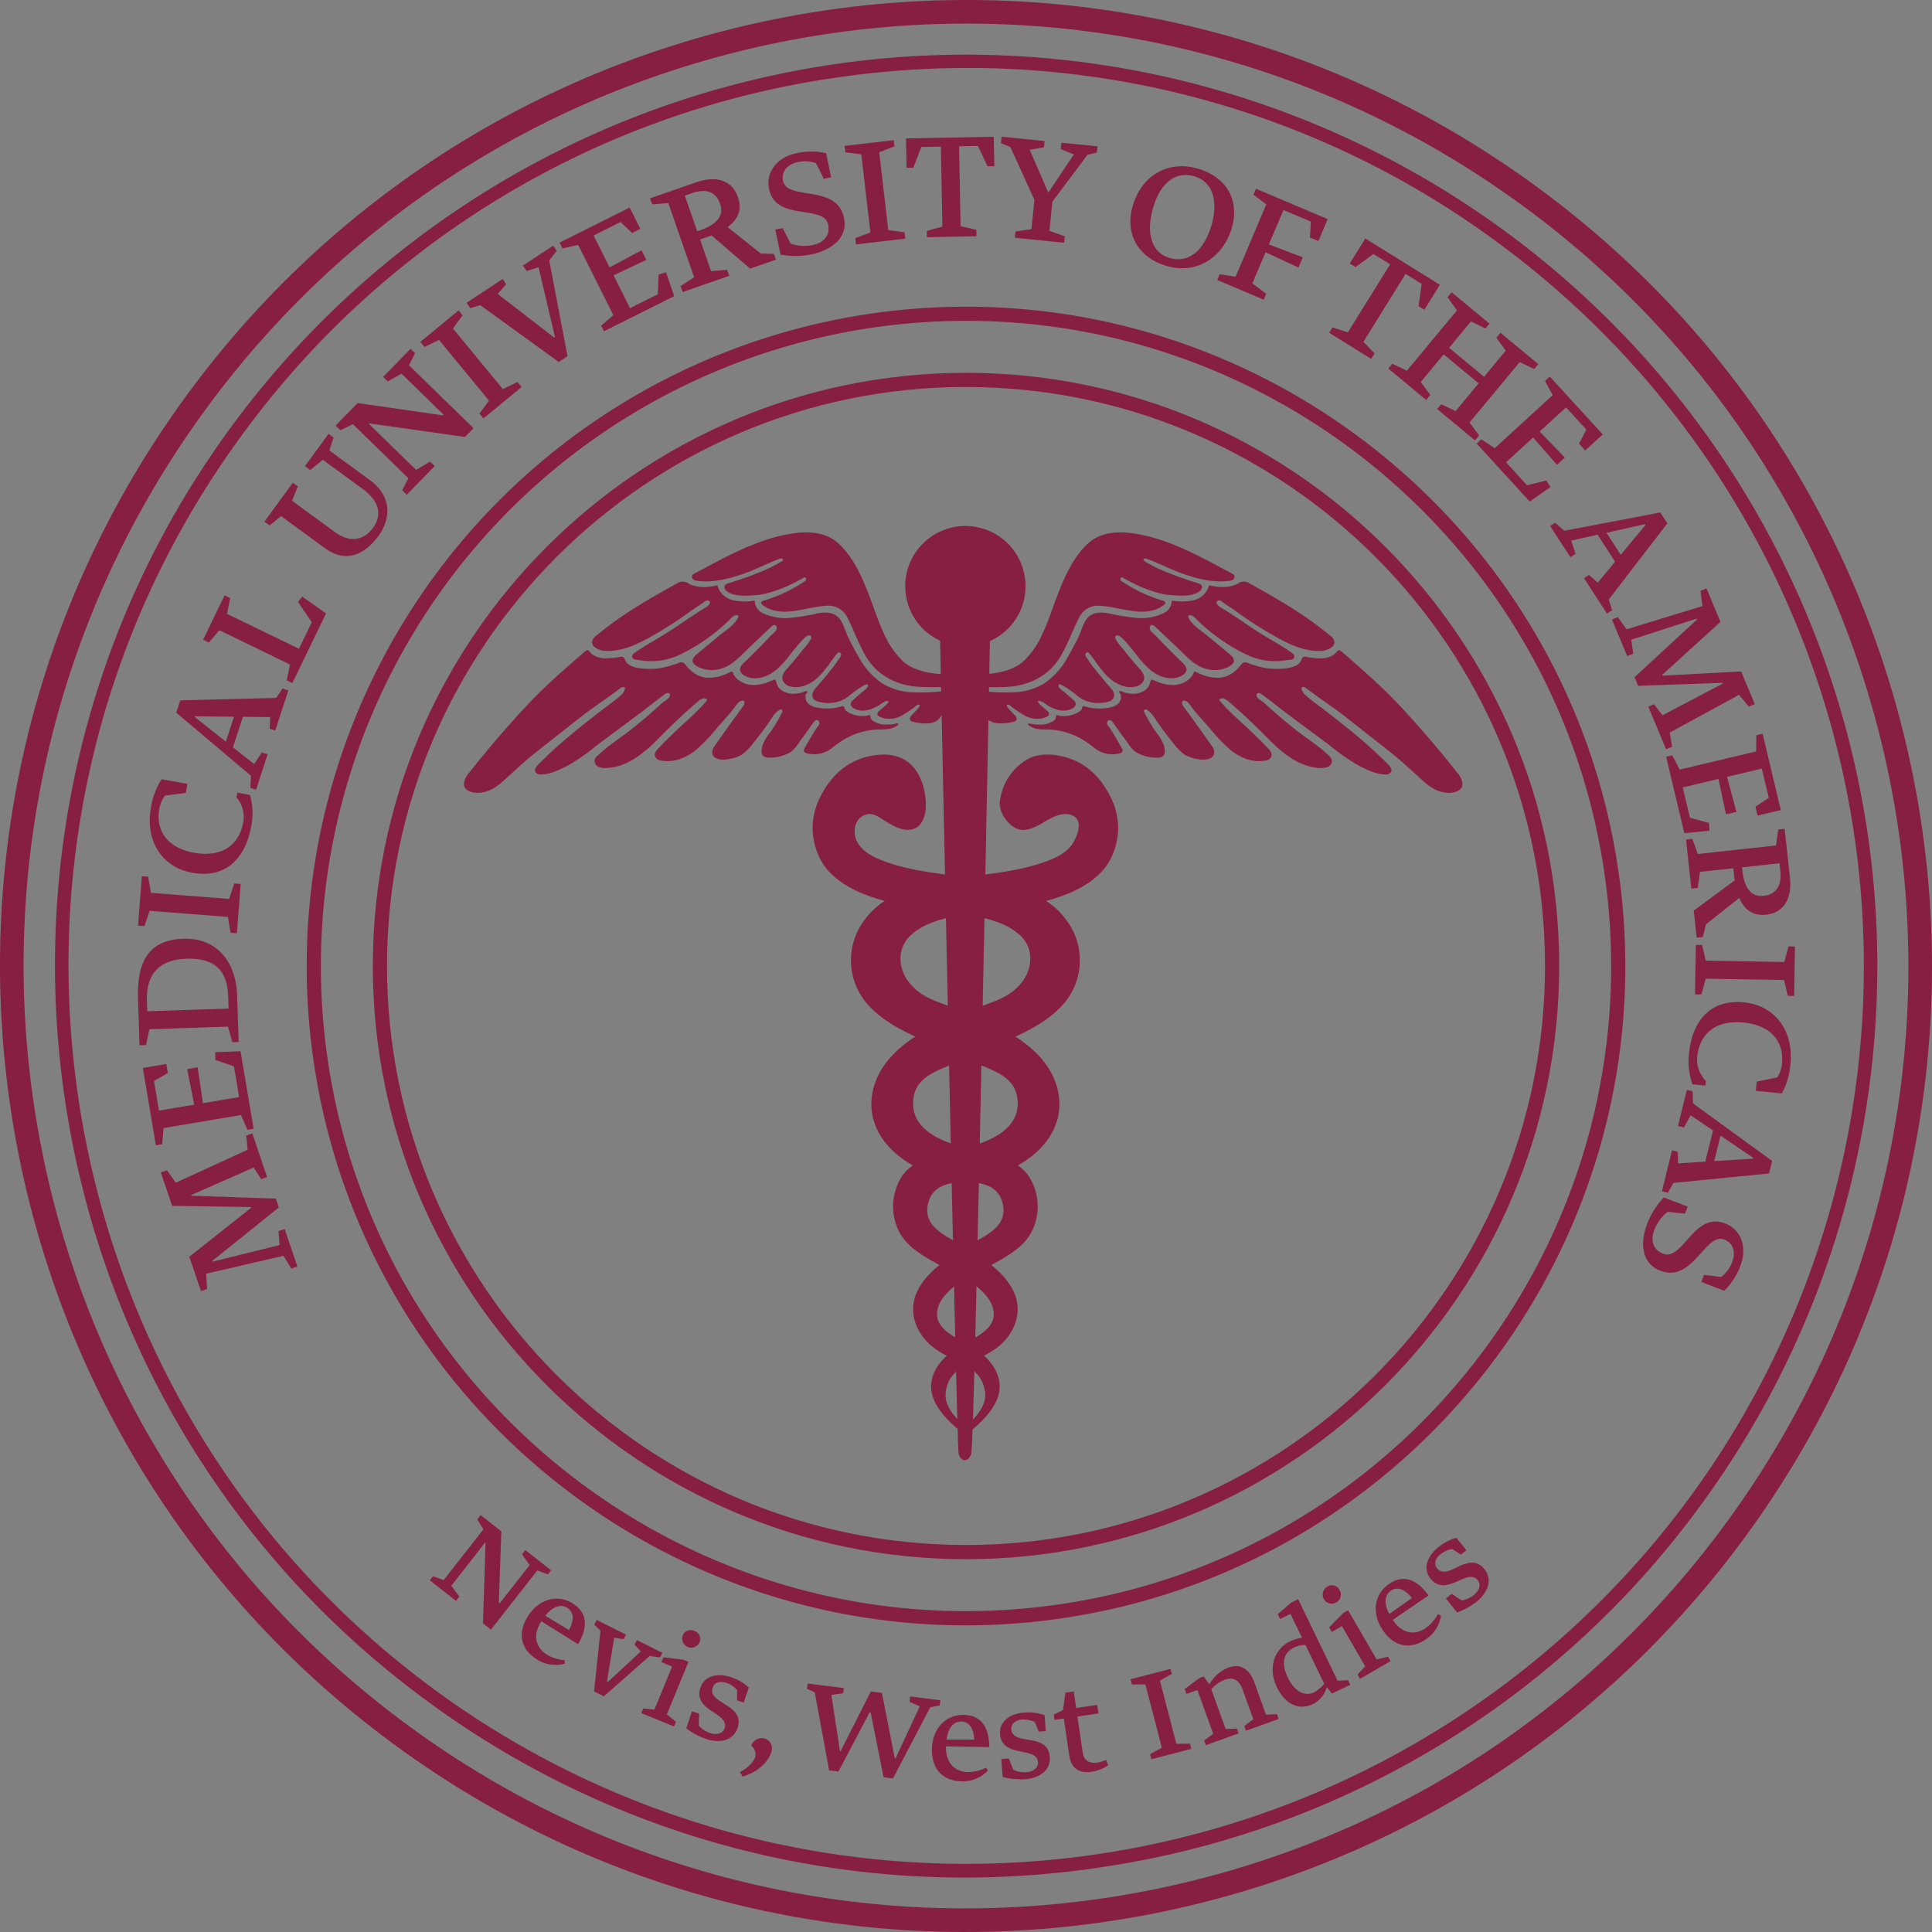 <svg xmlns="http://www.w3.org/2000/svg" width="512" height="512" fill="none"><rect width="100%" height="100%" fill="#808080" stroke="none"/><path fill="#861F41" d="M255.881 430.736c-87.992 0-163.905-66.515-173.588-155.945A174.726 174.726 0 0 1 237.208 82.296c95.81-10.332 182.129 59.136 192.495 154.915 10.367 95.778-59.132 182.133-154.909 192.5a176.484 176.484 0 0 1-18.912 1.025m.245-345.71A170.989 170.989 0 0 0 93.3 203.506a170.988 170.988 0 0 0-7.273 70.874c10.144 93.726 94.647 161.703 188.364 151.596 93.717-10.15 161.719-94.647 151.579-188.369-9.47-87.493-83.758-152.58-169.844-152.58"/><path fill="#861F41" d="M255.999 413.205c-86.68 0-157.2-70.529-157.2-157.204 0-86.675 70.52-157.199 157.2-157.199 86.68 0 157.204 70.519 157.204 157.197s-70.529 157.204-157.204 157.204m0-310.648c-84.609 0-153.439 68.83-153.439 153.444 0 84.614 68.83 153.445 153.439 153.445 84.608 0 153.449-68.835 153.449-153.445s-68.836-153.442-153.449-153.442"/><path fill="#861F41" d="M407.605 49.745c113.923 83.732 138.382 243.957 54.649 357.867-83.733 113.91-243.953 138.376-357.863 54.644C-9.519 378.525-33.99 218.303 49.742 104.389 133.475-9.525 293.702-33.987 407.605 49.745ZM54.783 108.096C-26.91 219.228-3.032 375.529 108.09 457.216c111.121 81.687 267.437 57.821 349.125-53.306 81.689-111.127 57.819-267.437-53.312-349.125-111.132-81.687-267.433-57.82-349.12 53.311Z"/><path fill="#861F41" d="M255.488 497.573a239.714 239.714 0 0 1-142.535-46.97C5.656 371.73-17.467 220.252 61.397 112.959a241.516 241.516 0 0 1 337.641-51.552 241.514 241.514 0 0 1 51.551 337.641 239.894 239.894 0 0 1-158.134 95.702 243.509 243.509 0 0 1-36.969 2.825M256.5 18.013a241.096 241.096 0 0 0-36.417 2.781 236.365 236.365 0 0 0-155.799 94.281C-13.415 220.783 9.37 370.01 115.078 447.719a237.937 237.937 0 0 0 332.642-50.796 237.93 237.93 0 0 0 43.495-176.841 237.945 237.945 0 0 0-94.291-155.801 236.176 236.176 0 0 0-140.421-46.27"/><path fill="#861F41" d="M248.467 145.416c.722-.011 1.423.047 2.146.016a1.116 1.116 0 0 1 1.167.541c.077.132.126.278.145.43a4.15 4.15 0 0 1 .099 1.678"/><path fill="#861F41" d="M248.467 145.416c.722-.011 1.423.047 2.146.016a1.116 1.116 0 0 1 1.167.541c.077.132.126.278.145.43a4.15 4.15 0 0 1 .099 1.678"/><path stroke="#fff" stroke-width="1.746" d="M248.467 145.416c.722-.011 1.423.047 2.146.016a1.116 1.116 0 0 1 1.167.541c.077.132.126.278.145.43a4.15 4.15 0 0 1 .099 1.678"/><path fill="#861F41" d="M249.129 168.848s4.381 214.546 4.918 216.454c.626 2.199 2.666 2.332 3.345-.133.98-3.581 5.154-226.112 5.154-226.112l-13.417 9.791Z"/><path fill="#861F41" d="M271.777 155.332a15.938 15.938 0 0 1-27.209 11.276 15.936 15.936 0 0 1-3.461-17.369 15.943 15.943 0 0 1 25.999-5.179 15.936 15.936 0 0 1 4.667 11.277M250.788 368.071c-1.046 4.201 2.146 7.293 4.775 9.889.35.345.727.824.525 1.264-.298.654-1.301.298-1.849-.165-3.521-2.92-7.886-7.318-7.45-12.332.367-4.185 3.516-7.35 6.846-9.565 3.23-2.134 9.975-4.264 9.719-9.155-.233-4.425-5.002-7.499-8.145-9.767-1.96-1.408-4.137-1.849-6.24-3.001-4.073-2.23-8.652-4.695-10.792-9.034a14.772 14.772 0 0 1 .998-14.696c3.234-4.477 9.427-5.562 14.461-6.755 6.549-1.55 16.709-4.477 16.039-13.128-.361-4.705-3.675-6.745-7.562-8.423l-15.274-6.601c-5.933-2.565-12.04-5.253-16.469-9.959a17.668 17.668 0 0 1-1.2-22.928c5.861-7.94 16.554-9.889 25.763-11.153 7.791-1.073 15.757-1.705 23.082-4.579 2.49-.977 5.013-2.32 6.373-4.626 1.36-2.305 2.483-5.773.149-7.089-2.406-1.37-5.391.099-7.759 1.545-2.368 1.447-5.333 2.938-7.759 1.583-2.178-1.206-4.154-4.095-4.073-6.586a14.919 14.919 0 0 1 7.095-11.467c2.895-1.699 6.517-1.641 9.772-.833 6.012 1.49 10.011 5.539 12.698 11.116a17.795 17.795 0 0 1-1.192 17.674c-2.549 3.601-6.484 6.002-10.579 7.637-9.454 3.782-19.911 3.893-29.884 5.922-4.185.855-8.466 2.146-11.573 5.072-3.633 3.42-3.33 8.758-.298 12.523 3.171 3.957 7.557 5.051 12.035 6.698a102.667 102.667 0 0 1 11.641 4.981c7.143 3.692 14.304 9.162 15.821 17.553 1.482 8.153-3.303 14.785-10.075 18.775-3.961 2.336-8.428 3.287-12.884 4.206-4.488.929-10.047.496-11.523 6.107-1.677 6.432 4.801 8.71 9.088 11.355 4.955 3.06 10.659 6.448 13.383 11.827 2.268 4.482 1.216 9.338-1.975 13.06-3.346 3.904-8.031 4.967-12.094 7.759a7.916 7.916 0 0 0-3.611 5.285"/><path fill="#861F41" d="M260.885 368.071c1.052 4.201-2.141 7.293-4.774 9.889-.345.345-.722.824-.521 1.264.298.654 1.292.298 1.849-.165 3.521-2.92 7.881-7.318 7.45-12.332-.361-4.185-3.51-7.35-6.846-9.565-3.23-2.134-9.968-4.264-9.714-9.155.233-4.425 5.002-7.499 8.145-9.767 1.954-1.408 4.138-1.849 6.241-3.001 4.063-2.23 8.651-4.695 10.792-9.034a14.774 14.774 0 0 0-1.004-14.696c-3.229-4.477-9.427-5.562-14.456-6.755-6.556-1.55-16.708-4.477-16.039-13.128.362-4.705 3.675-6.745 7.558-8.423 5.093-2.198 10.186-4.399 15.279-6.601 5.933-2.565 12.04-5.253 16.469-9.959a17.677 17.677 0 0 0 1.2-22.928c-5.86-7.94-16.559-9.889-25.763-11.153-7.791-1.073-15.758-1.705-23.082-4.579-2.491-.977-5.014-2.32-6.374-4.626-1.36-2.305-1.035-5.773 1.292-7.089 2.406-1.37 4.004.099 6.373 1.545 2.369 1.447 5.333 2.938 7.759 1.583 2.186-1.206 2.714-4.095 2.624-6.586-.154-4.451-1.806-9.226-5.646-11.467-2.899-1.699-6.521-1.641-9.777-.833-6.012 1.49-10.07 5.539-12.757 11.116a17.817 17.817 0 0 0 1.192 17.674c2.555 3.601 6.485 6.002 10.585 7.637 9.448 3.782 19.911 3.893 29.88 5.922 4.19.855 8.471 2.146 11.577 5.072 3.633 3.42 3.33 8.758.298 12.523-3.17 3.957-7.562 5.051-12.034 6.698a103.12 103.12 0 0 0-11.647 4.981c-7.144 3.692-14.298 9.162-15.822 17.553-1.482 8.153 3.309 14.785 10.075 18.775 3.967 2.336 8.434 3.287 12.885 4.206 4.493.929 10.054.496 11.523 6.107 1.678 6.432-4.801 8.71-9.092 11.355-4.95 3.06-10.654 6.448-13.379 11.827-2.268 4.482-1.216 9.338 1.971 13.06 3.346 3.904 8.03 4.967 12.098 7.759a7.91 7.91 0 0 1 3.606 5.285M254.299 181.977c.345.069.695.138 1.041.212-4.079-.308-8.184.111-12.258-.206-5.672-.447-10.722-3.097-13.639-8.079-1.949-3.335-3.208-7.01-4.967-10.436a5.607 5.607 0 0 0-5.183-2.953c-3.384.186-6.628 1.216-9.984 1.524-2.549.228-5.301-.138-7.261-1.774a.696.696 0 0 1-.324-.516c0-.335.383-.497.706-.589a39.337 39.337 0 0 0 10.935-5.194c.473-.329.229-1.243-.355-.894-.584.348-7.186 4.248-12.768 4.652-2.401.174-5.662.43-7.584-1.015a1.38 1.38 0 0 1-.686-1.247c.112-.542.712-.795 1.238-.951 4.222-1.333 10.436-3.42 14.111-5.88.52-.35-.117-.759-.478-.627-3.287 1.2-6.394 2.847-9.703 4.016-3.792 1.338-8.195 2.453-12.241 1.928a2.348 2.348 0 0 1-1.121-.356.922.922 0 0 1-.367-1.041c.153-.262.388-.466.67-.579 7.329-3.898 14.823-8.158 22.985-10.033 4.913-1.131 10.828-1.646 14.901 1.88 3.739 3.246 6.188 8.407 7.961 12.933 1.577 3.999 2.825 8.137 4.721 12.008a22.262 22.262 0 0 0 4.584 6.405c1.964 1.881 4.88 2.762 7.525 3.198 3.046.428 6.134.458 9.188.09-.133.165-.271.329-.403.489"/><path fill="#861F41" d="M239.046 189.582a6.532 6.532 0 0 1-5.779.441c-.409-.175-.894-.497-.733-1.009a1.72 1.72 0 0 1 .573-.718c.632-.552 1.307-1.083 1.907-1.677.329-.314.828-.946-.021-.85-.818.1-1.546.876-2.241 1.259-1.987 1.092-4.255 1.896-6.405.717a1.48 1.48 0 0 1-.903-1.192 1.67 1.67 0 0 1 .663-1.062 49.755 49.755 0 0 1 3.246-2.781c.239-.191.717-.696.674-1.036-.084-.712-1.152.005-1.433.185a25.298 25.298 0 0 0-3.447 2.438 8.22 8.22 0 0 1-3.686 1.811 9.234 9.234 0 0 1-3.197.122c-.972-.138-2.384-.313-2.863-1.328a1.877 1.877 0 0 1 .09-1.577c.264-.477.591-.917.972-1.307 1.539-1.742 2.98-3.576 4.456-5.369.568-.679.971-1.471 1.519-2.177.216-.239.371-.527.452-.84a.634.634 0 0 0-.452-.738c-.298-.037-.548.218-.743.462-1.641 2.066-3.017 4.376-4.955 6.172-1.938 1.796-4.652 3.043-7.212 2.401a2.799 2.799 0 0 1-2.172-1.827c-.266-1.152.604-2.22 1.39-3.096a80.681 80.681 0 0 0 3.638-4.35c.659-.85 1.418-1.614 2.007-2.512.192-.298.67-.908.591-1.302-.175-.828-1.116-.377-1.54.011-3.278 2.958-5.364 7.351-9.167 9.672-2.103 1.28-4.891 1.726-7.021.483a2.014 2.014 0 0 1-1.136-1.482c-.07-1.009.977-1.837 1.625-2.464a195.395 195.395 0 0 0 6.378-6.447c.473-.497 1.435-1.192 1.678-1.832.17-.452-.048-1.192-.616-1.147a1.483 1.483 0 0 0-.849.504c-2.109 2.003-4.222 3.995-6.326 6.001-1.742 1.662-3.393 3.511-5.603 4.552a8.822 8.822 0 0 1-4.848.823c-1.137-.143-3.336-.812-3.909-1.922-.409-.795.351-1.679 1.046-2.247 1.971-1.63 3.93-3.261 5.9-4.886 1.732-1.434 4.073-2.762 5.03-4.892.292-.647-.664-.563-1.019-.409a3.083 3.083 0 0 0-.866.686 49.552 49.552 0 0 1-13.893 9.809 17.525 17.525 0 0 1-10.282 1.291c-.68-.099-2.246.005-2.003-1.192.116-.325.346-.597.648-.764 2.815-1.987 5.921-3.622 8.832-5.482 1.938-1.227 3.814-2.555 5.725-3.818.95-.627 1.971-1.275 2.947-1.918.579-.387 2.47-1.269 2.427-2.134a.597.597 0 0 0-.526-.51 1.589 1.589 0 0 0-1.158.497c-.993.776-2.103 1.365-3.123 2.114a117.036 117.036 0 0 1-3.278 2.32 104.272 104.272 0 0 1-6.825 4.249c-3.956 2.263-8.145 4.393-12.842 4.196a5.42 5.42 0 0 1-2.709-.946 1.751 1.751 0 0 1-.78-1.317 2.552 2.552 0 0 1 1.179-1.833 97.98 97.98 0 0 1 11.551-8.162c3.239-2.003 6.575-3.851 9.899-5.709a2.606 2.606 0 0 1 2.99.138c2.252 1.184 5.189 1.019 7.59.425a5.524 5.524 0 0 0 4.026 3.936c1.929.446 3.929.484 5.874.111a3.675 3.675 0 0 0 2.012 3.278 13.984 13.984 0 0 0 8.025 1.254 57.463 57.463 0 0 0 6.58-1.116c2.028-.425 4.477-.403 5.86 1.391 1.093 1.408 1.49 3.278 2.252 4.859.919 1.907 1.938 3.755 2.995 5.582a19.353 19.353 0 0 0 6.098 6.724 16.503 16.503 0 0 0 7.127 2.295c3.501.222 7.016.065 10.484-.467a.908.908 0 0 1 .596.07c.16.139.266.331.298.541.265.68.353 1.417.255 2.141-.236.515-.62.948-1.104 1.242-1.322.999-1.711 2.741-2.938 3.819-1.625 1.428-4.482.961-6.431.568-.425-.085-.924-.287-.998-.776a1.362 1.362 0 0 1 .497-1.025c.584-.621 1.231-1.222 1.768-1.887.175-.224.663-.93.048-.93a.824.824 0 0 0-.478.208 28.311 28.311 0 0 1-3.909 2.666"/><path fill="#861F41" d="M126.724 210.098c2.741-.032 4.823-1.476 6.835-3.287 2.714-2.438 5.37-4.987 8.228-7.252 4.078-3.224 8.164-6.44 12.258-9.649 3.361-2.635 6.962-4.923 10.34-7.537.163-.146.36-.248.573-.298 1.412-.208.198 1.582-.138 1.906a26.498 26.498 0 0 1-2.491 2.071 289.6 289.6 0 0 0-8.46 6.565 127.82 127.82 0 0 0-11.233 9.994c-.532.536-1.093 1.301-.749 1.976a1.723 1.723 0 0 0 1.636.653c2.347-.058 4.594-1.179 6.67-2.209a51.852 51.852 0 0 0 7.781-5.359c4.127-3.092 8.264-6.145 12.386-9.238 1.025-.795 2.055-1.59 3.079-2.391.894-.695 1.788-1.39 2.719-2.05.351-.249.844-.496 1.179-.233a.702.702 0 0 1 .127.817c-.377.813-1.466 1.227-2.103 1.811-.871.802-1.752 1.604-2.645 2.384a130.718 130.718 0 0 1-5.471 4.563c-2.926 2.31-6.118 4.271-8.821 6.854a2.52 2.52 0 0 0-.86 1.301 1.699 1.699 0 0 0 .914 1.652 3.933 3.933 0 0 0 1.944.388c5.471-.037 10.144-3.819 13.984-7.712 3.409-3.463 6.899-6.819 10.611-9.963a3.224 3.224 0 0 1 1.163-.727 1.157 1.157 0 0 1 1.259.323c-2.417 3.097-5.747 5.736-8.561 8.482-1.232 1.2-2.492 2.384-3.66 3.633-.711.753-2.215 1.949-1.508 3.148a2.088 2.088 0 0 0 1.461.829c3.154.659 6.456-.622 9.012-2.583a45.683 45.683 0 0 0 5.933-6.181 416.88 416.88 0 0 0 3.595-4.079c.722-.824 1.285-1.8 2.055-2.576.473-.484 1.71-.871 1.49.356a2.157 2.157 0 0 1-.451.86 644.101 644.101 0 0 0-7.297 10.176 2.72 2.72 0 0 0-.634 1.084 2.722 2.722 0 0 0-.083 1.252c.907 2.619 6.41 1.116 7.886.08a14.373 14.373 0 0 0 2.735-2.741 89.406 89.406 0 0 0 5.581-7.616c.186-.271 2.173-2.475 2.353-1.158a.826.826 0 0 1-.138.462 38.667 38.667 0 0 1-3.124 5.252c-.783.94-1.423 1.99-1.9 3.116a4.57 4.57 0 0 0-.313 2.257c.199 1.104 1.121 1.285 2.114 1.285a11 11 0 0 0 5.088-1.232c1.49-.77 2.327-2.347 3.298-3.633 1.1-1.45 2.135-2.958 3.192-4.445.239-.329.552-.695.955-.658a.79.79 0 0 1 .632.695c.08.573-.414.94-.706 1.381a74.573 74.573 0 0 0-3.24 5.463 1.464 1.464 0 0 0-.19.484c-.048.43.377.654.727.765a7.411 7.411 0 0 0 4.833-.281c.757-.3 1.461-.72 2.086-1.243a25.467 25.467 0 0 1 2.071-1.519 19.122 19.122 0 0 1 10.117-3.255 15.913 15.913 0 0 0 3.06-.191c.319-.069 2.469-.786 2.125-1.333-.143-.228-1.01.099-1.222.122-.645.081-1.295.115-1.944.1a5.979 5.979 0 0 1-3.739-1.126 1.75 1.75 0 0 1-.489-1.068c-.075-.377-.011-.419-.397-.271a3.302 3.302 0 0 1-1.03.199 7.148 7.148 0 0 1-2.484-.213c-.93-.249-2.735-.871-2.974-1.912-.099-.409-.207-.584-.664-.441a13.523 13.523 0 0 1-6.655.313 4.43 4.43 0 0 1-2.22-1.019 2.437 2.437 0 0 1-.76-1.63 2.35 2.35 0 0 1 .079-.818c.091-.233.43-.435.41-.701-.021-.267-.298-.229-.497-.154a8.42 8.42 0 0 1-2.698.669 5.65 5.65 0 0 1-3.32-.711 3.873 3.873 0 0 1-1.317-1.291 13.733 13.733 0 0 1-.552-1.49.383.383 0 0 0-.159-.213.442.442 0 0 0-.308.021c-.744.265-1.429.611-2.186.849a11.69 11.69 0 0 1-2.56.505 6.9 6.9 0 0 1-4.768-1.381 5.498 5.498 0 0 1-1.092-1.211c-.154-.233-.266-.919-.585-.935a.809.809 0 0 0-.371.107c-.933.485-1.914.873-2.927 1.158a11.302 11.302 0 0 1-3.271.351 7.084 7.084 0 0 1-3.829-1.54 12.17 12.17 0 0 1-1.402-1.36c-.387-.425-.717-1.062-1.344-1.168a1.677 1.677 0 0 0-.807.127 30.662 30.662 0 0 1-4.743 1.365 19.092 19.092 0 0 1-5.869.032c-1.344-.208-3.178-.712-3.685-2.162-.228-.654-.531-.951-1.254-.839a19.202 19.202 0 0 1-4.461.403 5.839 5.839 0 0 1-2.905-.993c-.398-.293-.648-.707-1.015-1.004-.366-.297-.531-.085-.876.117-.191.12-.371.257-.536.41-2.484 2.185-4.998 4.355-7.45 6.591-2.857 2.602-5.62 5.305-8.245 8.145a279.127 279.127 0 0 0-14.515 16.987 5.285 5.285 0 0 0-1.445 3.022c-.016 1.906 2.273 2.395 3.775 2.384M256.232 181.977c-.346.069-.695.138-1.041.212 4.079-.308 8.179.111 12.258-.206 5.672-.447 10.722-3.097 13.639-8.079 1.954-3.335 3.208-7.01 4.977-10.436a5.596 5.596 0 0 1 5.183-2.953c3.378.186 6.623 1.216 9.984 1.524 2.544.228 5.295-.138 7.252-1.774a.731.731 0 0 0 .329-.516c0-.335-.388-.497-.706-.589a39.274 39.274 0 0 1-10.941-5.194c-.467-.329-.229-1.243.361-.894.59.348 7.18 4.248 12.768 4.652 2.395.174 5.662.43 7.578-1.015a1.408 1.408 0 0 0 .696-1.247c-.118-.542-.718-.795-1.243-.951-4.222-1.333-10.436-3.42-14.106-5.88-.525-.35.117-.759.473-.627 3.293 1.2 6.399 2.847 9.703 4.016 3.792 1.338 8.195 2.453 12.242 1.928a2.348 2.348 0 0 0 1.121-.356.922.922 0 0 0 .366-1.041 1.367 1.367 0 0 0-.674-.579c-7.329-3.898-14.817-8.158-22.985-10.033-4.908-1.131-10.819-1.646-14.892 1.88-3.739 3.246-6.182 8.407-7.961 12.933-1.577 3.999-2.825 8.137-4.721 12.008a22.35 22.35 0 0 1-4.579 6.405c-1.976 1.881-4.886 2.762-7.53 3.198a35.459 35.459 0 0 1-9.188.09c.133.165.271.329.403.489"/><path fill="#861F41" d="M271.49 189.582a6.52 6.52 0 0 0 5.774.441c.409-.175.894-.497.733-1.009a1.72 1.72 0 0 0-.573-.718c-.632-.552-1.307-1.083-1.913-1.677-.324-.314-.817-.946.021-.85.824.1 1.551.876 2.247 1.259 1.987 1.092 4.26 1.896 6.405.717a1.467 1.467 0 0 0 .903-1.192 1.661 1.661 0 0 0-.663-1.062 49.738 49.738 0 0 0-3.245-2.781c-.239-.191-.711-.696-.674-1.036.085-.712 1.147.005 1.434.185a24.918 24.918 0 0 1 3.447 2.438 8.223 8.223 0 0 0 3.681 1.811 9.264 9.264 0 0 0 3.202.122c.972-.138 2.39-.313 2.863-1.328a1.877 1.877 0 0 0-.09-1.577 5.916 5.916 0 0 0-.972-1.307c-1.54-1.742-2.98-3.576-4.461-5.369-.568-.679-.961-1.471-1.514-2.177a2.074 2.074 0 0 1-.457-.84.64.64 0 0 1 .457-.738c.298-.037.553.218.744.462 1.641 2.066 3.017 4.376 4.955 6.172 1.938 1.796 4.647 3.043 7.212 2.401a2.781 2.781 0 0 0 2.172-1.827c.266-1.152-.604-2.22-1.39-3.096a81.15 81.15 0 0 1-3.638-4.35c-.659-.85-1.412-1.614-2.008-2.512-.191-.298-.669-.908-.589-1.302.175-.828 1.116-.377 1.541.011 3.278 2.958 5.364 7.351 9.167 9.672 2.103 1.28 4.891 1.726 7.021.483a2.031 2.031 0 0 0 1.142-1.482c.064-1.009-.977-1.837-1.63-2.464a189.684 189.684 0 0 1-2.781-2.746 184.264 184.264 0 0 1-3.595-3.701c-.473-.497-1.435-1.192-1.678-1.832-.175-.452.048-1.192.616-1.147.332.066.632.244.849.504 2.109 2.003 4.222 3.995 6.326 6.001 1.742 1.662 3.393 3.511 5.604 4.552a8.822 8.822 0 0 0 4.848.823c1.137-.143 3.335-.812 3.904-1.922.414-.795-.345-1.679-1.041-2.247-1.965-1.63-3.932-3.259-5.901-4.886-1.726-1.434-4.072-2.762-5.029-4.892-.292-.647.664-.563 1.025-.409.325.176.616.408.86.686a49.57 49.57 0 0 0 13.894 9.809 17.54 17.54 0 0 0 10.282 1.291c.679-.099 2.252.005 2.003-1.192a1.435 1.435 0 0 0-.643-.764c-2.815-1.987-5.922-3.622-8.841-5.482-1.938-1.227-3.814-2.555-5.725-3.818-.95-.627-1.971-1.275-2.947-1.918-.579-.387-2.47-1.269-2.427-2.134a.597.597 0 0 1 .526-.51 1.579 1.579 0 0 1 1.158.497c.993.776 2.109 1.365 3.123 2.114 1.078.794 2.177 1.566 3.278 2.32 2.22 1.504 4.495 2.92 6.825 4.249 3.961 2.263 8.145 4.392 12.842 4.196a5.42 5.42 0 0 0 2.709-.946 1.751 1.751 0 0 0 .78-1.317 2.566 2.566 0 0 0-1.179-1.833 98.063 98.063 0 0 0-11.551-8.162c-3.239-2.003-6.575-3.851-9.893-5.709a2.616 2.616 0 0 0-2.995.138c-2.247 1.184-5.195 1.019-7.59.425a5.51 5.51 0 0 1-4.02 3.936c-1.93.446-3.933.484-5.879.111a3.675 3.675 0 0 1-2.012 3.278 13.984 13.984 0 0 1-8.025 1.254 57.682 57.682 0 0 1-6.58-1.116c-2.028-.425-4.477-.403-5.86 1.391-1.093 1.408-1.491 3.278-2.252 4.859-.919 1.907-1.938 3.755-2.995 5.582a19.336 19.336 0 0 1-6.092 6.724 16.559 16.559 0 0 1-7.132 2.295 48.783 48.783 0 0 1-10.484-.467.908.908 0 0 0-.596.07.896.896 0 0 0-.298.541 4.377 4.377 0 0 0-.255 2.141c.234.516.619.949 1.104 1.242 1.322.999 1.711 2.741 2.938 3.819 1.625 1.428 4.482.961 6.431.568.425-.085.923-.287.998-.776a1.375 1.375 0 0 0-.497-1.025c-.584-.621-1.231-1.222-1.768-1.887-.175-.224-.663-.93-.043-.93a.813.813 0 0 1 .473.208 28.36 28.36 0 0 0 3.914 2.666"/><path fill="#861F41" d="M383.806 210.098c-2.741-.032-4.823-1.476-6.836-3.287-2.713-2.438-5.369-4.987-8.227-7.252-4.078-3.224-8.164-6.44-12.257-9.649-3.361-2.635-6.962-4.924-10.341-7.537a1.274 1.274 0 0 0-.573-.298c-1.412-.208-.198 1.582.138 1.906a26.37 26.37 0 0 0 2.491 2.071 296.665 296.665 0 0 1 8.465 6.564 129.23 129.23 0 0 1 11.233 9.995c.526.536 1.093 1.301.743 1.975a1.717 1.717 0 0 1-1.636.654c-2.347-.058-4.594-1.179-6.67-2.209a51.894 51.894 0 0 1-7.78-5.359c-4.127-3.092-8.264-6.145-12.386-9.239-1.025-.794-2.05-1.589-3.079-2.39-.894-.695-1.788-1.39-2.719-2.05-.351-.249-.844-.497-1.174-.233a.694.694 0 0 0-.133.817c.377.813 1.466 1.227 2.103 1.811a138.97 138.97 0 0 0 8.115 6.947c2.926 2.31 6.118 4.271 8.822 6.854.417.332.718.787.86 1.301a1.694 1.694 0 0 1-.914 1.652 3.933 3.933 0 0 1-1.944.388c-5.471-.037-10.144-3.819-13.979-7.712-3.409-3.463-6.904-6.819-10.616-9.963a3.24 3.24 0 0 0-1.163-.728 1.165 1.165 0 0 0-1.259.324c2.417 3.097 5.747 5.736 8.561 8.482 1.232 1.2 2.491 2.384 3.66 3.632.711.754 2.214 1.949 1.508 3.149a2.086 2.086 0 0 1-1.461.829c-3.154.658-6.456-.622-9.012-2.583a45.69 45.69 0 0 1-5.933-6.182 416.75 416.75 0 0 1-3.595-4.078c-.717-.824-1.28-1.8-2.05-2.576-.478-.484-1.716-.871-1.498.355.084.318.238.612.452.861a585.471 585.471 0 0 1 7.297 10.176 2.724 2.724 0 0 1 .717 2.336c-.907 2.619-6.405 1.116-7.886.08a14.373 14.373 0 0 1-2.735-2.741 89.19 89.19 0 0 1-5.581-7.616c-.186-.271-2.173-2.475-2.348-1.158a.786.786 0 0 0 .133.461 38.678 38.678 0 0 0 3.124 5.253 12.48 12.48 0 0 1 1.901 3.123c.296.714.404 1.491.313 2.257-.199 1.105-1.121 1.286-2.114 1.286a11 11 0 0 1-5.088-1.232c-1.49-.77-2.327-2.347-3.298-3.633-1.1-1.45-2.13-2.958-3.192-4.445-.239-.329-.552-.695-.955-.659a.799.799 0 0 0-.632.696c-.08.573.414.939.711 1.381a76.707 76.707 0 0 1 3.235 5.463c.094.147.159.312.191.484.048.43-.377.653-.727.765a7.411 7.411 0 0 1-4.833-.281 7.658 7.658 0 0 1-2.086-1.243 25.232 25.232 0 0 0-2.071-1.519 19.122 19.122 0 0 0-10.117-3.255 15.851 15.851 0 0 1-3.054-.191c-.324-.07-2.474-.786-2.13-1.333.143-.229 1.01.099 1.222.122.645.081 1.295.114 1.944.099a5.972 5.972 0 0 0 3.739-1.125c.283-.288.456-.666.489-1.068.074-.377.011-.419.397-.271.331.12.679.187 1.03.199a7.148 7.148 0 0 0 2.484-.213c.93-.249 2.735-.871 2.974-1.912.099-.409.207-.584.664-.441 2.157.658 4.445.765 6.655.313a4.424 4.424 0 0 0 2.22-1.02 2.433 2.433 0 0 0 .76-1.63 2.473 2.473 0 0 0-.074-.817c-.091-.234-.435-.435-.415-.702.021-.266.298-.228.497-.153a8.42 8.42 0 0 0 2.698.669 5.652 5.652 0 0 0 3.319-.711 3.867 3.867 0 0 0 1.317-1.292c.213-.485.397-.983.552-1.49a.41.41 0 0 1 .159-.212.436.436 0 0 1 .308.021c.749.265 1.429.611 2.186.849.832.263 1.69.432 2.56.505a6.91 6.91 0 0 0 4.768-1.381 5.53 5.53 0 0 0 1.099-1.211c.149-.234.266-.919.58-.935.13.004.258.041.371.106a15.47 15.47 0 0 0 2.927 1.159 11.3 11.3 0 0 0 3.271.35 7.075 7.075 0 0 0 3.829-1.539c.503-.415.972-.87 1.402-1.36.387-.425.717-1.062 1.344-1.168.275-.025.553.019.807.127a30.885 30.885 0 0 0 4.743 1.365c1.943.313 3.922.324 5.868.031 1.345-.207 3.179-.711 3.686-2.161.228-.654.531-.951 1.253-.84 1.467.309 2.964.444 4.462.404a5.833 5.833 0 0 0 2.905-.994c.398-.292.654-.706 1.015-1.003.36-.297.531-.085.876.117.191.119.371.257.536.41 2.49 2.185 4.998 4.354 7.45 6.591 2.857 2.602 5.62 5.305 8.245 8.145a279.127 279.127 0 0 1 14.515 16.987 5.285 5.285 0 0 1 1.445 3.021c.016 1.907-2.273 2.395-3.775 2.385M69.207 312.484l-1.995-3.086-16.565 7.315.059.175 22.387.752.795 2.352-17.591 14.136.076.212 17.704-4.371-.257-3.72 1.622-.549 3.368 9.952-1.59.536-2.093-3.386-20.487 4.742.234 4.058-1.621.55-3.08-9.098 16.371-12.961-.072-.212-20.861-.319-3.009-8.881 1.63-.554 2.352 3.297L65.62 304.7l-.37-3.775 1.618-.549 3.918 11.574-1.579.534ZM53.775 292.352l9.596-1.621-1.373-8.134-4.954-1.72.018-2.058 6.679-.217 3.477 20.528-1.644.279-1.716-3.918-20.528 3.468-.332 4.261-1.69.288-3.458-20.483 6.22-1.048.405 2.399-3.67 2.082 1.327 7.863 9.332-1.576-1.87-9.418 2.802-.472 1.379 9.497ZM61.585 276.181l-1.174-4.11-20.819.695-.894 4.18-1.715.059-.398-12.078c-.287-8.471 1.636-15.794 11.955-16.14 9.109-.298 14.007 6.258 14.305 15.046l.41 12.295-1.67.053Zm-22.555-8.184 21.541-.711-.106-3.287c-.207-6.259-3.001-10.187-11.068-9.921-7.297.239-10.686 4.233-10.462 11.084l.095 2.835ZM61.111 247.207l-.71-4.216-20.762-1.617-1.356 4.053-1.707-.13 1.014-13.078 1.661.13.753 4.261 20.721 1.612 1.36-4.094 1.707.13-1.019 13.074-1.662-.125ZM49.243 210.119l-5.523.717a8.254 8.254 0 0 0-1.524 3.664c-.94 5.328 1.906 10.181 9.23 11.478 7.584 1.338 12.008-2.178 13.065-8.169a8.047 8.047 0 0 0-1.817-6.5l.213-1.243 3.377.596c.733 2.673.845 5.477.329 8.2-1.471 8.301-6.464 14.053-15.609 12.433-8.211-1.455-12.523-8.625-10.989-17.276a19.457 19.457 0 0 1 2.837-7.505l6.835 1.211-.424 2.394ZM71.46 193.114l.143-3.079-7.228-.075-2.636 8.095 5.625 4.441 2.007-3.097 1.54.497-3.054 9.395-1.503-.489.15-3.223-19.794-16.714 1.062-3.256 25.43-.653 1.662-2.491 1.545.497-3.458 10.629-1.49-.477Zm-11.6 3.436 2.147-6.607-10.295-.117-.068.213 8.217 6.511ZM75.983 180.282l.873-4.184-18.748-9.088-2.743 3.283-1.54-.748 5.696-11.773 1.504.729-.877 4.182 19.072 9.239 3.405-7.021-3.662-5.377 1.135-1.406 6.31 4.454-8.927 18.429-1.498-.719ZM86.133 145.288l-11.647-8.514-3.033 2.47-1.38-1.003 7.525-10.308 1.338.982-1.534 3.787 11.428 8.354c4.154 3.038 7.786 1.887 9.985-1.126 2.483-3.388 1.848-7.032-2.703-10.361l-10.553-7.712-3.361 2.687-1.381-1.014 6.251-8.556 1.344.983-1.147 3.409 10.738 7.847c6.299 4.6 5.279 10.734 2.352 14.733-3.558 4.88-8.543 7.494-14.223 3.346M106.597 129.941l1.617-3.206-14.687-14.322-3.329 1.604-1.255-1.229 5.823-5.967 22.648 3.251.158-.158-11.173-10.894-3.644 2.054-1.225-1.192 7.274-7.45 1.192 1.162-1.619 3.2 17.109 16.682-2.264 2.324-25.389-3.598-.1.099 12.525 12.218 3.702-2.185 1.225 1.192-7.394 7.588-1.194-1.173ZM127.048 109.611l2.54-3.436-13.242-16.078-3.864 1.838-1.092-1.324 10.132-8.344 1.063 1.291-2.554 3.5 13.219 16.046 3.896-1.869 1.092 1.319-10.132 8.344-1.058-1.287ZM127.276 80.875l-2.667.788-.945-1.433 9.557-6.305.914 1.397-2.247 2.563 14.999 11.592.189-.126-4.342-18.519-3.192.978-.941-1.433 8.007-5.288.923 1.391-1.987 2.554 4.86 25.36-2.332 1.535-20.796-15.054ZM162.606 72.96l4.36 8.707 7.373-3.689.199-5.247 1.973-.58 2.161 6.327-18.617 9.318-.748-1.49 3.238-2.788-9.318-18.617-4.172.932-.77-1.535 18.582-9.3 2.824 5.643-2.179 1.093-3.063-2.905-7.133 3.576 4.238 8.458 8.462-4.535 1.274 2.54-8.684 4.093ZM188.597 62.411l-3.07 1.062 2.911 8.391 4.259-.382.564 1.614-12.348 4.291-.547-1.571 3.576-2.343-6.835-19.676-4.26.377-.563-1.614 12.272-4.261c5.066-1.759 9.4-.686 11.014 3.956 1.116 3.235.112 5.831-2.74 7.924l8.784 7.016 3.463.086.536 1.54-6.819 2.363-10.197-8.773Zm-7.105-10.57 3.278 9.46 1.238-.43c3.744-1.445 5.96-3.596 4.828-6.84-1.093-3.15-3.585-4.143-7.393-2.873l-1.951.684ZM216.257 43.244a8.886 8.886 0 0 0-4.807-.28c-2.958.615-4.424 2.628-3.945 4.917.496 2.39 3.117 2.81 6.405 3.32 4.058.675 8.683 1.413 9.751 6.528 1.115 5.343-3.362 8.582-8.662 9.692a21.237 21.237 0 0 1-8.146.047l-1.391-6.617 1.949-.41 2.103 4.122c1.907.654 3.955.78 5.928.367 2.825-.59 4.631-2.529 4.02-5.444-.553-2.65-4.058-2.88-7.632-3.477-3.527-.552-7.112-1.598-8.004-5.88-1.003-4.768 2.406-8.529 7.223-9.527a17.794 17.794 0 0 1 7.881.01l1.322 6.352-1.939.41-2.056-4.13ZM226.665 63.108l3.999-1.51-2.41-20.684-4.238-.554-.198-1.698 13.029-1.518.188 1.653L233 40.36 235.406 61l4.284.546.198 1.703-13.034 1.517-.189-1.658ZM245.617 61.188l4.125-1.121-.401-21.216-5.183.099-2.103 5.494-1.802.036-.149-7.796 23.252-.446.149 7.8-1.801.027-2.536-5.4-5.008.1.405 21.175 4.172.96.027 1.715-13.112.247-.035-1.674ZM269.113 61.351l4.234-.617.784-7.76L267.785 39l-2.517-1.072.167-1.707 11.402 1.149-.166 1.661-3.783.658 4.854 11.196.18.018 6.675-9.983-3.486-1.4.171-1.704 9.561.964-.167 1.662-2.464.567-9.322 12.44-.784 7.719 4.073 1.454-.176 1.706-13.057-1.315.167-1.662ZM309.211 70.488c-7.584-2.185-11.168-8.481-9.034-15.893 2.359-8.146 9.385-12.173 17.234-9.91 7.707 2.23 11.132 8.422 9.04 15.662-2.173 7.542-9.008 12.517-17.245 10.144m7.281-23.772c-5.072-1.46-9.039 1.859-10.934 8.444-1.8 6.24-.621 11.747 4.413 13.198 5.545 1.604 9.364-2.698 11.089-8.678 1.854-6.422.324-11.546-4.569-12.965M323.225 72.666l4.223.666 8.129-19.172-3.414-2.575.671-1.577 19.01 8.057-2.468 5.814-2.238-.95.261-4.197-7.264-3.08-3.869 9.13 8.98 3.418-1.141 2.692-8.719-4.04-3.503 8.26 3.688 2.737-.671 1.58-12.318-5.229.643-1.534ZM353.123 86.772l4.073 1.312 11.205-18.038-4.405-2.738-4.756 3.467-1.527-.95 4.112-6.625 19.758 12.268-4.117 6.63-1.532-.955.811-5.917-4.252-2.639-11.177 18.003 2.972 3.068-.905 1.454-11.141-6.922.881-1.418ZM381.928 107.122l3.819 1.819 6.098-7.35-9.259-7.684-6.07 7.323 2.526 3.445-1.093 1.315-10.025-8.318 1.067-1.28 3.85 1.847 13.267-15.988-2.499-3.477 1.093-1.315 10.025 8.305-1.067 1.284-3.846-1.849-5.783 6.972 9.259 7.688 5.752-6.942-2.495-3.415 1.092-1.319 10.025 8.318-1.062 1.283-3.875-1.82-13.272 15.993 2.531 3.445-1.092 1.319-10.026-8.318 1.06-1.281ZM406.295 115.94l-7.183 6.575 5.57 6.084 5.098-1.248 1.104 1.748-5.499 3.809-14.064-15.365 1.229-1.125 3.577 2.36 15.357-14.065-2.035-3.761 1.265-1.157 14.033 15.33-4.652 4.261-1.648-1.788 1.955-3.747-5.386-5.882-6.992 6.388 6.683 6.9-2.094 1.918-6.318-7.235ZM421.1 152.367l2.304 2.056 4.611-5.571-4.637-7.152-6.989 1.572 1.147 3.511-1.364.882-5.375-8.285 1.328-.86 2.409 2.144 25.455-4.844 1.869 2.881-15.521 20.167.887 2.857-1.36.882-6.086-9.384 1.322-.856Zm4.636-11.174 3.775 5.831 6.579-7.923-.123-.191-10.231 2.283ZM438.368 186.633l2.207 2.942 16.02-8.444-.068-.171-22.396.795-.955-2.285 16.578-15.321-.09-.212-17.362 5.587.513 3.697-1.58.662-4.049-9.702 1.541-.639 2.328 3.229 20.109-6.147-.514-4.035 1.581-.661 3.702 8.867-15.439 14.06.091.208 20.838-1.121 3.616 8.66-1.589.657-2.576-3.13-18.394 10.03.64 3.742-1.59.663-4.706-11.277 1.544-.654ZM455.415 206.428l-9.47 2.256 1.909 8.022 5.057 1.39.112 2.059-6.655.657-4.819-20.264 1.621-.388 1.968 3.797 20.265-4.819.049-4.279 1.667-.397 4.81 20.217-6.143 1.459-.563-2.364 3.53-2.323-1.85-7.76-9.21 2.193 2.484 9.277-2.761.657-2.001-9.39ZM459.694 233.333l-.351-3.229-8.832.962-.579 4.237-1.709.186-1.408-13.001 1.657-.181 1.476 4.01 20.718-2.247.579-4.237 1.704-.186 1.402 12.914c.584 5.332-1.433 9.309-6.32 9.846-3.404.371-5.709-1.192-7.106-4.445l-8.811 6.989-.861 3.361-1.62.175-.776-7.17 10.837-7.984Zm11.891-4.554-9.952 1.084.143 1.301c.568 3.973 2.167 6.618 5.577 6.24 3.314-.361 4.843-2.565 4.456-6.556l-.224-2.069ZM451.077 250.425l.968 4.162 20.82.346 1.104-4.134 1.711.032-.216 13.119-1.667-.027-1.013-4.216-20.771-.337-1.107 4.172-1.712-.027.217-13.113 1.666.023ZM465.547 286.644l5.454-1.12a8.18 8.18 0 0 0 1.248-3.766c.558-5.375-2.645-10.011-10.043-10.76-7.664-.795-11.821 3.049-12.433 9.097a8.034 8.034 0 0 0 2.295 6.347l-.133 1.258-3.405-.35a18.055 18.055 0 0 1-.929-8.158c.855-8.381 5.417-14.483 14.658-13.542 8.29.849 13.118 7.684 12.225 16.432a19.458 19.458 0 0 1-2.285 7.691l-6.904-.702.252-2.427ZM444.627 305.222l.079 3.086 7.218-.457 2.039-8.275-5.937-4.015-1.768 3.234-1.578-.387 2.358-9.592 1.535.377.091 3.224 20.96 15.242-.818 3.33-25.331 2.501-1.477 2.614-1.571-.388 2.671-10.866 1.529.372Zm11.324-4.271-1.662 6.745 10.282-.627.054-.224-8.674-5.894ZM456.167 338.389a8.92 8.92 0 0 0 2.847-3.874c1.093-2.821.199-5.147-1.986-5.996-2.273-.866-4.047 1.104-6.259 3.576-2.766 3.048-5.895 6.527-10.776 4.647-5.092-1.965-5.38-7.494-3.431-12.535a21.115 21.115 0 0 1 4.382-6.867l6.315 2.427-.711 1.859-4.605-.473a11.25 11.25 0 0 0-3.537 4.78c-1.036 2.693-.387 5.265 2.39 6.331 2.528.977 4.626-1.843 7.069-4.525 2.384-2.661 5.199-5.099 9.284-3.527 4.546 1.748 5.842 6.656 4.073 11.238a17.823 17.823 0 0 1-4.281 6.612l-6.065-2.336.711-1.854 4.58.517ZM114.767 417.701l2.801 1.049 10.539-13.461-1.626-2.608.901-1.153 5.471 4.283-.648 19.051.149.117 8.011-10.236-2.031-2.828.883-1.122 6.832 5.35-.855 1.093-2.805-1.049-12.277 15.677-2.126-1.671.689-21.357-.09-.072-8.987 11.486 2.138 2.869-.878 1.125-6.953-5.444.862-1.099ZM144.978 438.521a11.699 11.699 0 0 0 4.669 1.46l.016.894a9.126 9.126 0 0 1-7.276-1.041c-4.471-2.788-5.301-6.989-2.484-11.514 2.868-4.594 7.855-5.906 11.838-3.415 3.983 2.49 4.131 6.294 1.439 10.813l-9.724-6.066-.111.192c-2.315 3.696-1.211 6.91 1.625 8.678m-.457-10.341 6.272 3.787c1.259-2.364 1.519-4.636-.488-5.89-1.53-.956-3.601-.611-5.784 2.103ZM174.917 439.228l-2.756-.373-12.133 10.691-2.59-1.301 1.689-16.101-1.63-1.612.625-1.242 7.76 3.896-.608 1.202-2.505-.37-1.918 11.615.239.113 8.741-8.107-1.68-1.765.622-1.243 6.755 3.386-.611 1.211ZM170.466 452.773l2.969.281 4.684-11.392-2.852-1.174.531-1.286 5.265.622 1.391.573-5.725 13.93 2.401 1.96-.513 1.254-8.652-3.553.501-1.215Zm13.558-20.543a2.21 2.21 0 0 1 1.359 1.215 2.205 2.205 0 0 1-.01 1.823 2.41 2.41 0 0 1-3.094 1.199 2.405 2.405 0 0 1-1.351-3.031 2.223 2.223 0 0 1 1.276-1.301 2.211 2.211 0 0 1 1.82.095ZM181.868 458.034l1.508-4.524 1.887.626-.063 3.187a6.824 6.824 0 0 0 2.921 1.928c1.673.558 3.388.292 3.898-1.242 1.381-4.133-8.476-4.525-6.399-10.76 1.068-3.214 4.599-3.936 8.024-2.805a12.937 12.937 0 0 1 4.785 2.746l-1.327 3.999-1.779-.596.032-2.725a7.032 7.032 0 0 0-2.782-1.874c-1.609-.537-3.196-.271-3.712 1.263-1.423 4.281 8.694 4.35 6.591 10.665-1.163 3.495-4.886 4.084-8.344 2.927a19.164 19.164 0 0 1-5.242-2.816M196.802 470.785l-.706-1.163c1.694-.833 3.653-2.533 4.072-4.132a2.911 2.911 0 0 0-1.077-2.852 2.913 2.913 0 0 1 3.42-1.939 2.651 2.651 0 0 1 1.949 3.388c-.786 3.012-3.925 5.651-7.649 6.697M219.731 469.165l-3.824-20.699-2.044-.9.176-1.419 9.579 1.207-.176 1.383-3.121.441 2.285 14.9.153.018 8.016-15.835 2.94.373 3.415 17.348.188.023 6.44-13.83-2.728-1.18.179-1.419 8.008 1.013-.171 1.379-2.522.477-9.871 18.855-2.499-.315-3.433-17.204-.225-.032-8.305 15.727-2.46-.311ZM256.567 469.628a11.736 11.736 0 0 0 4.753-1.163l.478.754a9.132 9.132 0 0 1-6.777 2.857c-5.253-.085-8.131-3.251-8.04-8.583.09-5.407 3.675-9.103 8.375-9.029 4.699.075 6.782 3.271 6.803 8.524l-11.45-.185-.005.223c-.075 4.355 2.517 6.543 5.861 6.602m-5.715-8.625 7.324.01c-.143-2.671-1.084-4.753-3.452-4.79-1.8-.031-3.399 1.329-3.874 4.781M265.713 470.929l-.351-4.758 1.987-.149 1.163 2.969a6.823 6.823 0 0 0 3.436.654c1.758-.127 3.239-1.03 3.123-2.639-.319-4.355-9.57-.919-10.048-7.483-.249-3.378 2.73-5.401 6.331-5.663a12.82 12.82 0 0 1 5.475.696l.308 4.196-1.869.138-1.02-2.528a7.051 7.051 0 0 0-3.287-.67c-1.684.133-3.06.983-2.938 2.597.329 4.498 9.698.685 10.186 7.318.271 3.68-2.942 5.64-6.58 5.905a19.52 19.52 0 0 1-5.921-.579M293.685 467.822a10.906 10.906 0 0 1-4.53 1.732c-2.714.387-5.274-.521-5.81-4.43l-1.419-9.692-2.453.356-.207-1.37 2.475-1.275.584-4.562 2.23-.329.638 4.387 5.576-.824.329 2.273-5.571.813 1.413 9.623c.371 2.295 2.044 2.847 3.829 2.583a8.779 8.779 0 0 0 2.364-.727l.552 1.442ZM304.779 464.876l3.125-1.712-4.371-16.788-3.558.036-.362-1.384 10.575-2.756.351 1.351-3.153 1.752 4.364 16.753 3.598-.044.356 1.382-10.575 2.752-.35-1.342ZM319.108 461.257l2.401-1.788-4.179-11.596-2.9 1.046-.477-1.307 3.94-2.931 1.093-.398 1.514 2.087a10.033 10.033 0 0 1 5.104-4.471c3.079-1.104 5.529.367 6.862 4.084l3.033 8.418 2.91-.127.457 1.274-8.662 3.117-.451-1.242 2.384-1.811-2.825-7.855c-.946-2.618-2.539-3.399-4.876-2.56a9.63 9.63 0 0 0-3.431 2.47l3.798 10.542 2.995-.117.457 1.275-8.705 3.123-.442-1.233ZM357.235 445.266l.59 1.222-4.838 2.331-1.406-1.7a6.802 6.802 0 0 1-3.606 4.462c-3.15 1.519-7.053.775-9.586-4.47-2.483-5.147-.638-10.133 3.457-12.099a9.287 9.287 0 0 1 3.208-.966l-3.06-6.331-2.766 1.344-.622-1.285 3.569-3.06 1.854-.903 10.433 21.582 2.773-.127Zm-6.299.961-4.966-10.282a6.767 6.767 0 0 0-3.017.659c-2.635 1.274-3.612 3.92-1.673 7.947 1.896 3.924 4.583 5.083 7.058 3.893.98-.592 1.857-1.34 2.596-2.215M351.722 420.501a2.231 2.231 0 0 1 2.634.068c.248.192.453.435.601.713a2.411 2.411 0 0 1-1.183 3.557 2.403 2.403 0 0 1-3.226-1.908 2.413 2.413 0 0 1 1.174-2.43Zm8.035 23.278 2.035-2.186-6.182-10.658-2.666 1.545-.701-1.206 3.701-3.797 1.306-.754 7.558 13.033 3.022-.707.679 1.174-8.089 4.695-.663-1.139ZM377.82 431.469a11.582 11.582 0 0 0 3.218-3.685l.829.345a9.163 9.163 0 0 1-3.888 6.241c-4.35 2.963-8.529 2.034-11.535-2.375-3.044-4.477-2.241-9.57 1.646-12.218 3.887-2.648 7.43-1.238 10.484 3.044l-9.48 6.457.127.19c2.454 3.601 5.837 3.893 8.599 2.008m-9.645-3.75 5.991-4.222c-1.652-2.098-3.622-3.255-5.581-1.928-1.49 1.02-2.013 3.06-.41 6.15ZM386.169 427.321l-3.001-3.702 1.546-1.247 2.645 1.768a6.89 6.89 0 0 0 3.198-1.429c1.365-1.104 2.066-2.687 1.052-3.945-2.741-3.384-8.37 4.7-12.502-.409-2.13-2.624-.833-5.981 1.965-8.245a12.966 12.966 0 0 1 4.88-2.565l2.656 3.278-1.466 1.179-2.273-1.498a7.1 7.1 0 0 0-3.08 1.328c-1.312 1.068-1.949 2.549-.934 3.808 2.836 3.494 8.344-4.967 12.528.191 2.315 2.863.801 6.31-2.029 8.599a19.43 19.43 0 0 1-5.189 2.895"/></svg>